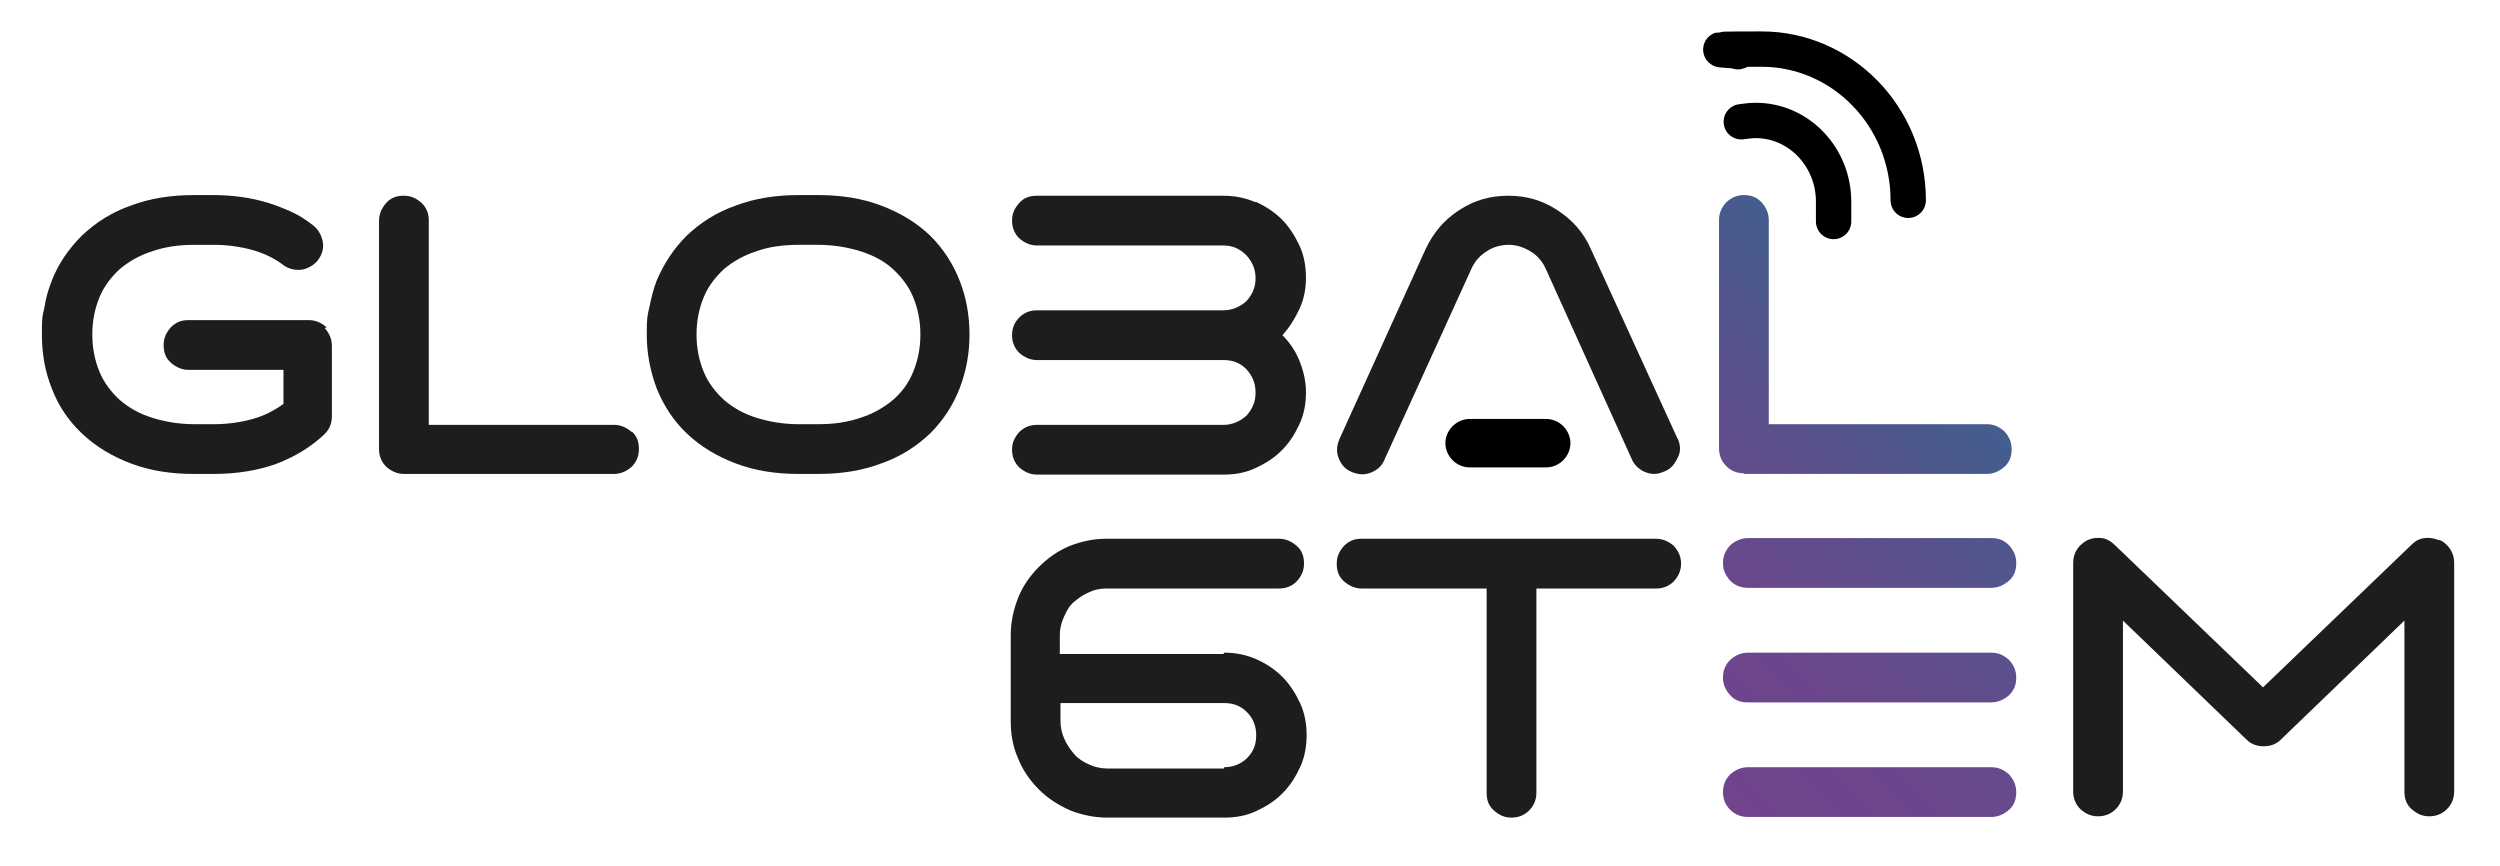 <?xml version="1.0" encoding="UTF-8"?>
<svg id="Capa_1" xmlns="http://www.w3.org/2000/svg" xmlns:xlink="http://www.w3.org/1999/xlink" version="1.1" viewBox="0 0 381.9 132.3">
  <!-- Generator: Adobe Illustrator 29.1.0, SVG Export Plug-In . SVG Version: 2.1.0 Build 142)  -->
  <defs>
    <style>
      .st0 {
        fill: #1d1d1b;
      }

      .st1 {
        fill: url(#Degradado_sin_nombre_8);
      }

      .st2 {
        fill: none;
        stroke: #000;
        stroke-linecap: round;
        stroke-miterlimit: 10;
        stroke-width: 5.4px;
      }
    </style>
    <linearGradient id="Degradado_sin_nombre_8" data-name="Degradado sin nombre 8" x1="251.6" y1="111" x2="301.4" y2="61.2" gradientUnits="userSpaceOnUse">
      <stop offset="0" stop-color="#71448c"/>
      <stop offset=".3" stop-color="#6c468c"/>
      <stop offset=".6" stop-color="#5f4e8c"/>
      <stop offset=".9" stop-color="#495a8d"/>
      <stop offset="1" stop-color="#435e8e"/>
    </linearGradient>
  </defs>
  <path class="st0" d="M49.6,50.1c.7.8,1.1,1.7,1.1,2.7v10.8c0,1.1-.4,2-1.1,2.7-2.1,2-4.6,3.5-7.5,4.6-2.9,1-6,1.5-9.5,1.5h-3c-3.5,0-6.7-.5-9.6-1.6-2.9-1.1-5.4-2.6-7.5-4.6-2-1.9-3.6-4.2-4.6-6.9-1-2.5-1.5-5.2-1.5-8.2s.1-2.8.4-4.2c.2-1.4.6-2.7,1.1-4,1-2.6,2.6-4.9,4.6-6.9,2.1-2,4.6-3.6,7.5-4.6,2.9-1.1,6.1-1.6,9.6-1.6h3c3,0,5.8.4,8.4,1.2,1.3.4,2.5.9,3.6,1.4s2.2,1.2,3.2,2c.8.6,1.3,1.5,1.5,2.5s-.1,2-.7,2.8c-.6.8-1.5,1.3-2.5,1.5-1,.1-2-.1-2.8-.7-1.3-1-2.9-1.8-4.7-2.3-1.8-.5-3.8-.8-5.9-.8h-3c-2.4,0-4.5.3-6.5,1-1.9.6-3.6,1.6-4.9,2.7-1.3,1.2-2.4,2.6-3.1,4.3-.7,1.7-1.1,3.6-1.1,5.7s.4,4,1.1,5.7c.7,1.7,1.8,3.1,3.1,4.3,1.4,1.2,3,2.1,4.9,2.7,1.9.6,4.1,1,6.5,1h3c2.1,0,4.1-.3,5.9-.8,1.8-.5,3.3-1.3,4.7-2.3v-5.2h-14.5c-1,0-1.9-.4-2.7-1.1s-1.1-1.6-1.1-2.7.4-1.9,1.1-2.7c.8-.8,1.6-1.1,2.7-1.1h18.4c1,0,1.9.4,2.7,1.1Z"/>
  <path class="st0" d="M96.5,65.9c.8.7,1.1,1.6,1.1,2.7s-.4,2-1.1,2.7c-.8.7-1.7,1.1-2.7,1.1h-32.1c-1,0-1.9-.4-2.7-1.1-.7-.7-1.1-1.6-1.1-2.7v-34.9c0-1,.4-1.9,1.1-2.7.7-.8,1.6-1.1,2.7-1.1s1.9.4,2.7,1.1c.8.8,1.1,1.6,1.1,2.7v31.2h28.3c1,0,1.9.4,2.7,1.1Z"/>
  <path class="st0" d="M142.1,36c2,2,3.5,4.3,4.5,6.9,1,2.5,1.5,5.3,1.5,8.2s-.5,5.6-1.5,8.2c-1,2.6-2.5,4.9-4.5,6.9-2.1,2-4.6,3.6-7.5,4.6-2.9,1.1-6.1,1.6-9.6,1.6h-3c-3.5,0-6.7-.5-9.6-1.6-2.9-1.1-5.4-2.6-7.5-4.6-2-1.9-3.5-4.2-4.6-6.9-1-2.7-1.5-5.4-1.5-8.2s.1-2.8.4-4.2c.3-1.4.6-2.7,1.1-4,1.1-2.6,2.6-4.9,4.6-6.9,2.1-2,4.6-3.6,7.5-4.6,2.9-1.1,6.1-1.6,9.6-1.6h3c3.5,0,6.7.5,9.6,1.6,2.9,1.1,5.4,2.6,7.5,4.6ZM125,64.8c2.4,0,4.5-.3,6.5-1,1.9-.6,3.6-1.6,4.9-2.7,1.4-1.2,2.4-2.6,3.1-4.3.7-1.7,1.1-3.6,1.1-5.7s-.4-4-1.1-5.7c-.7-1.7-1.8-3.1-3.1-4.3-1.3-1.2-3-2.1-4.9-2.7s-4.1-1-6.5-1h-3c-2.4,0-4.6.3-6.5,1-1.9.6-3.6,1.6-4.9,2.7-1.3,1.2-2.4,2.6-3.1,4.3-.7,1.7-1.1,3.6-1.1,5.7s.4,4,1.1,5.7c.7,1.7,1.8,3.1,3.1,4.3,1.4,1.2,3,2.1,4.9,2.7,1.9.6,4.1,1,6.5,1h3Z"/>
  <path class="st0" d="M191.8,30.8c1.5.7,2.9,1.6,4,2.7s2,2.5,2.7,4,1,3.2,1,4.9-.3,3.3-1,4.8-1.5,2.8-2.6,4c1.1,1.1,2,2.4,2.6,3.9s1,3.1,1,4.8h0c0,1.8-.3,3.4-1,4.9-.7,1.5-1.5,2.8-2.7,4s-2.5,2-4,2.7-3.1,1-4.9,1h-28.5c-1,0-1.9-.4-2.7-1.1-.7-.7-1.1-1.6-1.1-2.7s.4-1.9,1.1-2.7c.7-.7,1.6-1.1,2.7-1.1h28.5c1.3,0,2.5-.5,3.5-1.4.9-1,1.4-2.1,1.4-3.5h0c0-1.5-.5-2.6-1.4-3.6-1-1-2.1-1.4-3.5-1.4h-28.5c-1,0-1.9-.4-2.7-1.1-.7-.7-1.1-1.6-1.1-2.7s.4-2,1.1-2.7c.7-.7,1.6-1.1,2.7-1.1h28.5c1.3,0,2.5-.5,3.5-1.4.9-1,1.4-2.1,1.4-3.5s-.5-2.5-1.4-3.5c-1-1-2.1-1.5-3.5-1.5h-28.5c-1,0-1.9-.4-2.7-1.1-.7-.7-1.1-1.6-1.1-2.7s.4-1.9,1.1-2.7c.7-.8,1.6-1.1,2.7-1.1h28.5c1.7,0,3.3.3,4.9,1Z"/>
  <path class="st0" d="M256.3,67c.4,1,.5,1.9,0,2.9s-1,1.7-2,2.1c-.5.2-1,.4-1.6.4s-1.4-.2-2-.6c-.6-.4-1.1-.9-1.4-1.6l-13.2-29.2c-.5-1.1-1.3-2-2.3-2.6-1-.6-2.1-1-3.3-1s-2.4.3-3.4,1c-1,.6-1.8,1.5-2.3,2.6l-13.3,29.2c-.4,1-1.1,1.6-2.1,2-1,.4-1.9.3-2.9-.1s-1.6-1.1-2-2.1c-.4-1-.3-1.9.1-2.9l13.2-29.1c1.2-2.5,2.8-4.4,5.1-5.9s4.7-2.2,7.5-2.2,5.2.7,7.5,2.2,4,3.4,5.1,5.9l13.3,29.1Z"/>
  <path class="st0" d="M187,99.7c1.7,0,3.3.3,4.9,1s2.9,1.6,4,2.7,2,2.5,2.7,4c.7,1.5,1,3.2,1,4.9s-.3,3.4-1,4.9c-.7,1.5-1.5,2.8-2.7,4s-2.5,2-4,2.7-3.1,1-4.9,1h-17.8c-2,0-3.9-.4-5.7-1.1-1.8-.8-3.4-1.8-4.8-3.2-1.4-1.4-2.5-3-3.2-4.8-.8-1.8-1.1-3.7-1.1-5.7v-13.1c0-1.9.4-3.8,1.1-5.6.7-1.8,1.8-3.4,3.2-4.8,1.4-1.4,3-2.5,4.7-3.2,1.8-.7,3.6-1.1,5.6-1.1h26.4c1,0,1.9.4,2.7,1.1s1.1,1.6,1.1,2.7-.4,1.9-1.1,2.7c-.7.7-1.6,1.1-2.7,1.1h-26.4c-1,0-1.9.2-2.7.6-.9.4-1.6.9-2.3,1.5s-1.1,1.4-1.5,2.3c-.4.9-.6,1.8-.6,2.7v2.9h25ZM187,117.2c1.4,0,2.6-.5,3.5-1.4,1-1,1.4-2.1,1.4-3.5s-.5-2.6-1.4-3.5c-1-1-2.1-1.4-3.5-1.4h-25v2.7c0,1,.2,1.9.6,2.8.4.9.9,1.6,1.5,2.3s1.4,1.2,2.3,1.6c.9.4,1.8.6,2.8.6h17.8Z"/>
  <path class="st0" d="M255.7,83.4c.7.8,1.1,1.6,1.1,2.7s-.4,1.9-1.1,2.7c-.7.7-1.6,1.1-2.7,1.1h-18.3v31.2c0,1.1-.4,2-1.1,2.7-.7.7-1.6,1.1-2.7,1.1s-1.9-.4-2.7-1.1c-.8-.7-1.1-1.6-1.1-2.7v-31.2h-19.1c-1,0-1.9-.4-2.7-1.1-.8-.7-1.1-1.6-1.1-2.7s.4-1.9,1.1-2.7c.8-.8,1.6-1.1,2.7-1.1h45c1,0,1.9.4,2.7,1.1Z"/>
  <path class="st1" d="M266.4,72.4h37.1c1,0,1.9-.4,2.7-1.1s1.1-1.6,1.1-2.7-.4-1.9-1.1-2.7c-.8-.7-1.6-1.1-2.7-1.1h-33.3v-31.2c0-1-.4-1.9-1.1-2.7-.8-.8-1.6-1.1-2.7-1.1s-1.9.4-2.7,1.1c-.7.8-1.1,1.6-1.1,2.7v34.9c0,1.1.4,2,1.1,2.7.7.7,1.6,1.1,2.7,1.1ZM304.2,82.2h-37.2c-1,0-1.9.4-2.7,1.1-.7.8-1.1,1.6-1.1,2.7s.4,1.9,1.1,2.7c.7.7,1.6,1.1,2.7,1.1h37.2c1,0,1.9-.4,2.7-1.1.8-.7,1.1-1.6,1.1-2.7s-.4-1.9-1.1-2.7c-.8-.8-1.6-1.1-2.7-1.1ZM304.2,117.2h-37.2c-1,0-1.9.4-2.7,1.1-.7.7-1.1,1.6-1.1,2.7s.4,2,1.1,2.7c.7.7,1.6,1.1,2.7,1.1h37.2c1,0,1.9-.4,2.7-1.1.8-.7,1.1-1.6,1.1-2.7s-.4-1.9-1.1-2.7c-.8-.7-1.6-1.1-2.7-1.1ZM304.2,99.7h-37.2c-1,0-1.9.4-2.7,1.1-.7.7-1.1,1.6-1.1,2.7s.4,1.9,1.1,2.7c.7.8,1.6,1.1,2.7,1.1h37.2c1,0,1.9-.4,2.7-1.1.8-.8,1.1-1.6,1.1-2.7s-.4-1.9-1.1-2.7c-.8-.7-1.6-1.1-2.7-1.1Z"/>
  <path class="st0" d="M372.7,82.5c.7.3,1.2.8,1.6,1.4.4.6.6,1.3.6,2.1v34.9c0,1.1-.4,2-1.1,2.7-.7.7-1.6,1.1-2.7,1.1s-1.9-.4-2.7-1.1c-.8-.7-1.1-1.6-1.1-2.7v-26.1l-18.9,18.2c-.7.7-1.6,1-2.6,1s-1.9-.3-2.6-1l-18.9-18.2v26.1c0,1.1-.4,2-1.1,2.7s-1.6,1.1-2.7,1.1-1.9-.4-2.7-1.1c-.7-.7-1.1-1.6-1.1-2.7v-34.9c0-.8.2-1.5.6-2.1.4-.6,1-1.1,1.6-1.4.7-.3,1.4-.4,2.2-.3.7.1,1.4.5,1.9,1l22.7,21.8,22.7-21.8c.6-.6,1.2-.9,1.9-1,.7-.1,1.5,0,2.2.3Z"/>
  <path d="M236.2,71.4h-11.7c-2,0-3.7-1.7-3.7-3.7s1.7-3.7,3.7-3.7h11.7c2,0,3.7,1.7,3.7,3.7s-1.7,3.7-3.7,3.7Z"/>
  <g>
    <path class="st2" d="M266,18.6c.7-.1,1.5-.2,2.2-.2,6.6,0,11.9,5.6,11.9,12.4s0,.1,0,.2"/>
    <path class="st2" d="M291.5,30.6c0-12.8-10.1-23.1-22.4-23.1s-2.4.2-3.6.4"/>
  </g>
</svg>